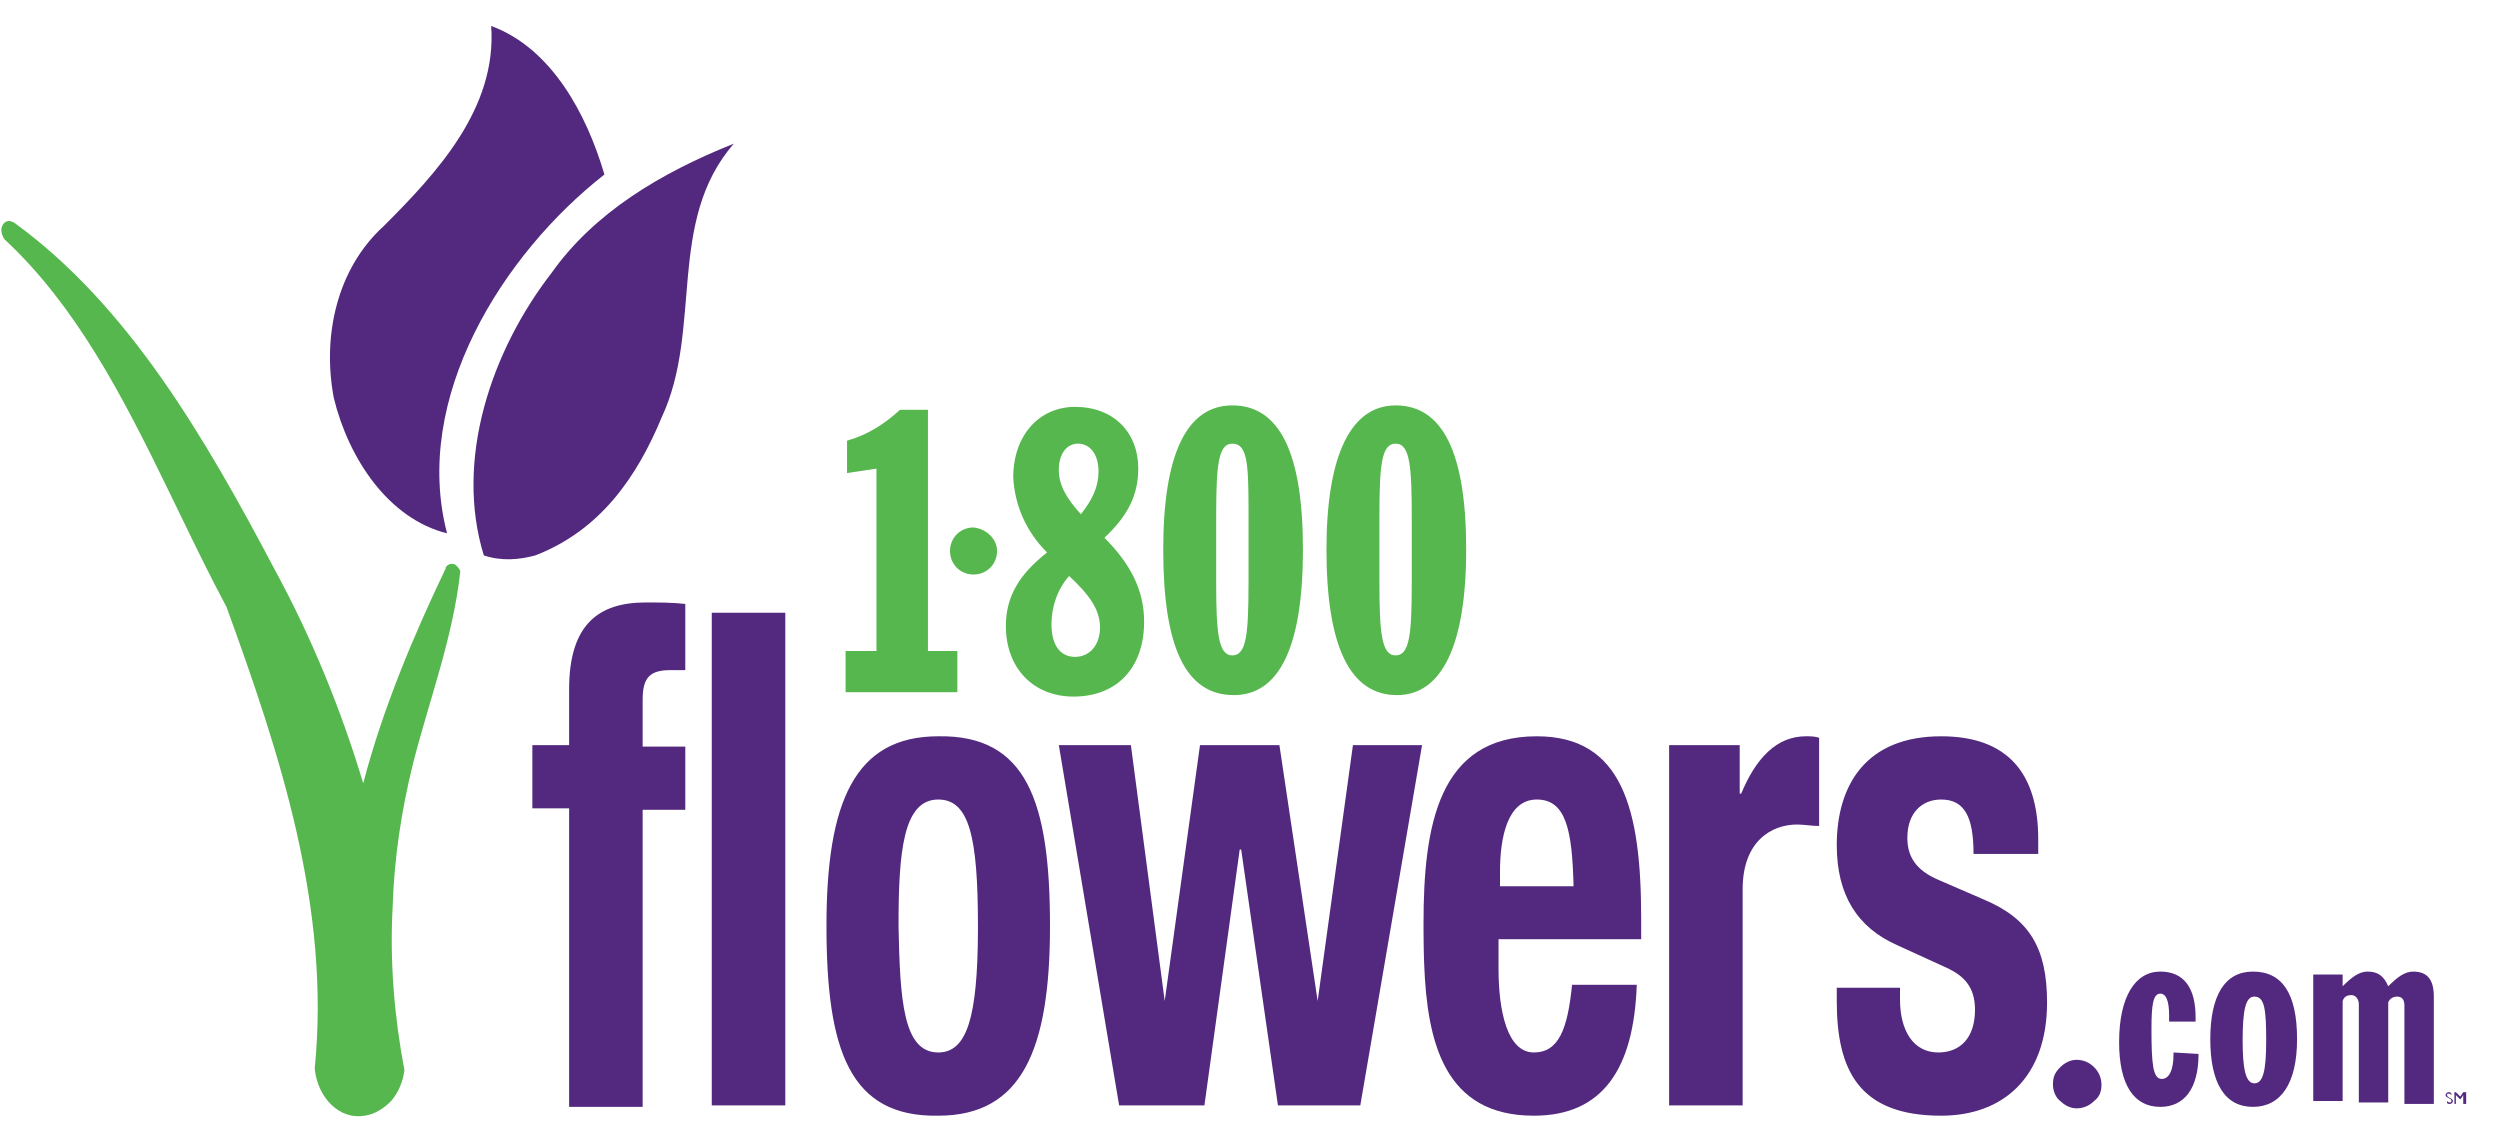 <?xml version="1.0" encoding="UTF-8"?>
<svg width="68px" height="31px" viewBox="0 0 68 31" version="1.1" xmlns="http://www.w3.org/2000/svg" xmlns:xlink="http://www.w3.org/1999/xlink">
    <title>1800Flowers</title>
    <g id="home" stroke="none" stroke-width="1" fill="none" fill-rule="evenodd">
        <g id="1800Flowers" transform="translate(0, 0.707)" fill-rule="nonzero">
            <path d="M0.08,5.4 C0.16,5.28 0.28,5.28 0.4,5.36 C3.48,7.6 5.56,11.16 7.48,14.8 C8.48,16.64 9.28,18.6 9.88,20.6 C10.4,18.6 11.24,16.6 12.12,14.76 C12.12,14.68 12.24,14.6 12.36,14.64 C12.44,14.68 12.52,14.8 12.52,14.84 C12.32,16.64 11.68,18.32 11.24,20.04 C10.92,21.32 10.72,22.64 10.68,23.96 C10.6,25.44 10.72,26.92 11,28.4 C10.96,28.72 10.84,29 10.64,29.24 C10.44,29.44 10.2,29.6 9.92,29.64 C9.24,29.76 8.64,29.16 8.56,28.36 C9,23.96 7.6,19.76 6.16,15.8 C5.732,15 5.328,14.172 4.925,13.339 L4.561,12.589 C3.346,10.09 2.073,7.614 0.12,5.8 C0.04,5.68 -1.03181352e-14,5.52 0.08,5.4 Z M29.24,10.36 C30.28,10.36 30.96,11.04 30.96,12.04 C30.96,12.76 30.68,13.32 30.04,13.92 C30.76,14.64 31.12,15.36 31.12,16.2 C31.12,17.48 30.36,18.24 29.2,18.24 C28.12,18.24 27.36,17.48 27.36,16.32 C27.36,15.52 27.72,14.92 28.48,14.32 C27.88,13.72 27.6,13 27.56,12.28 C27.56,11.12 28.28,10.36 29.24,10.36 Z M33.52,10.32 C34.8,10.32 35.44,11.6 35.44,14.24 C35.44,16.88 34.8,18.2 33.56,18.2 C32.24,18.2 31.64,16.88 31.64,14.24 C31.64,11.64 32.28,10.32 33.52,10.32 Z M37.96,10.32 C39.24,10.32 39.88,11.6 39.88,14.24 C39.88,16.88 39.2,18.2 38,18.2 C36.72,18.2 36.08,16.88 36.08,14.24 C36.08,11.64 36.76,10.32 37.96,10.32 Z M25.24,10.44 L25.24,17 L26.04,17 L26.04,18.12 L23,18.12 L23,17 L23.84,17 L23.84,12.04 L23.04,12.16 L23.04,11.28 C23.6,11.12 24.04,10.84 24.48,10.44 L25.24,10.44 Z M29.08,14.96 C28.76,15.32 28.6,15.8 28.6,16.28 C28.6,16.84 28.84,17.16 29.24,17.16 C29.64,17.16 29.92,16.84 29.92,16.36 C29.92,15.88 29.64,15.48 29.08,14.96 Z M33.52,11.36 C33.132,11.36 33.083,11.962 33.08,13.311 L33.08,15.165 C33.083,16.481 33.132,17.12 33.52,17.12 C33.908,17.12 33.957,16.518 33.96,15.169 L33.96,15.04 L33.96,13.44 C33.96,13.398 33.96,13.356 33.96,13.315 L33.96,13.077 C33.957,11.892 33.921,11.36 33.52,11.36 Z M37.96,11.36 C37.572,11.36 37.523,11.962 37.52,13.311 L37.52,15.165 C37.523,16.481 37.572,17.12 37.96,17.12 C38.348,17.12 38.397,16.518 38.4,15.169 L38.4,15.04 L38.4,13.44 C38.4,12 38.36,11.36 37.96,11.36 Z M26.48,13.64 C26.84,13.68 27.12,13.96 27.12,14.28 C27.12,14.64 26.84,14.92 26.48,14.92 C26.12,14.92 25.84,14.64 25.84,14.28 C25.84,13.92 26.12,13.64 26.48,13.64 Z M29.32,11.36 C29.04,11.36 28.8,11.6 28.8,12.08 C28.8,12.48 29,12.84 29.4,13.28 C29.72,12.88 29.88,12.52 29.88,12.12 C29.88,11.64 29.64,11.36 29.32,11.36 Z" id="Combined-Shape" fill="#55B74D"></path>
            <path d="M28.56,24.48 C28.56,27.84 27.8,29.64 25.52,29.64 C23.12,29.68 22.48,27.88 22.48,24.48 C22.48,21.12 23.24,19.32 25.52,19.32 C27.92,19.28 28.56,21.08 28.56,24.48 Z M41.8,19.32 C44.12,19.32 44.64,21.28 44.64,24.28 L44.64,24.84 L40.76,24.84 L40.76,25.64 C40.76,26.8 41,27.92 41.72,27.92 C42.4,27.92 42.64,27.28 42.76,26.08 L44.52,26.08 C44.44,28.36 43.6,29.64 41.72,29.64 C39.28,29.64 38.821,27.63 38.738,25.532 L38.731,25.326 C38.729,25.257 38.727,25.188 38.726,25.119 L38.723,24.912 C38.721,24.809 38.721,24.706 38.72,24.604 L38.72,24.4 C38.72,21.76 39.12,19.32 41.8,19.32 Z M52.8,19.32 C54.6,19.32 55.44,20.32 55.44,22.12 L55.44,22.52 L53.68,22.52 C53.68,21.52 53.44,21.04 52.8,21.04 C52.28,21.04 51.88,21.4 51.88,22.08 C51.88,22.56 52.08,22.96 52.76,23.24 L53.96,23.76 C55.2,24.28 55.68,25.08 55.68,26.56 C55.68,28.6 54.48,29.64 52.8,29.64 C50.56,29.64 49.96,28.4 49.96,26.52 L49.96,26.16 L51.68,26.16 L51.68,26.48 C51.68,27.32 52.04,27.92 52.72,27.92 C53.32,27.92 53.72,27.52 53.72,26.76 C53.72,26.12 53.4,25.84 53,25.64 L51.6,25 C50.52,24.52 49.96,23.64 49.96,22.28 C49.96,20.64 50.76,19.32 52.8,19.32 Z M56.48,28.12 C56.68,28.12 56.84,28.2 56.96,28.32 C57.08,28.44 57.16,28.6 57.16,28.8 C57.16,28.96 57.12,29.12 56.96,29.24 C56.84,29.36 56.68,29.44 56.48,29.44 C56.32,29.44 56.16,29.36 56.04,29.24 C55.92,29.16 55.84,28.96 55.84,28.8 C55.84,28.6 55.88,28.48 56.04,28.32 C56.16,28.2 56.32,28.12 56.48,28.12 Z M61.28,25.72 C62.08,25.72 62.48,26.32 62.48,27.56 C62.48,28.76 62.04,29.4 61.28,29.4 C60.52,29.4 60.12,28.76 60.12,27.56 C60.12,26.36 60.52,25.72 61.28,25.72 Z M18.64,15.72 L18.64,17.52 L18.24,17.52 C17.68,17.52 17.48,17.72 17.48,18.32 L17.48,19.6 L18.64,19.6 L18.64,21.32 L17.48,21.32 L17.48,29.4 L15.48,29.4 L15.48,21.28 L14.48,21.28 L14.48,19.56 L15.48,19.56 L15.48,18.04 C15.48,16.28 16.28,15.68 17.56,15.68 C17.92,15.68 18.28,15.68 18.64,15.72 Z M58.76,25.72 C59.4,25.72 59.72,26.16 59.72,26.96 L59.72,27.08 L59,27.08 L59,26.92 C59,26.52 58.92,26.32 58.76,26.32 C58.56,26.32 58.52,26.64 58.52,27.28 C58.52,28.24 58.56,28.64 58.8,28.64 C59,28.64 59.12,28.4 59.12,27.96 L59.12,27.92 L59.8,27.96 C59.8,28.92 59.4,29.4 58.76,29.4 C58.04,29.4 57.64,28.8 57.64,27.64 C57.64,26.4 58.08,25.72 58.76,25.72 Z M49.48,19.36 L49.48,21.76 C49.28,21.76 49.08,21.72 48.88,21.72 C48.2,21.72 47.4,22.16 47.4,23.48 L47.4,29.36 L45.4,29.36 L45.4,19.56 L47.32,19.56 L47.32,20.88 L47.36,20.88 C47.76,19.92 48.32,19.32 49.12,19.32 C49.24,19.32 49.36,19.32 49.48,19.36 Z M30.76,19.56 L31.68,26.52 L32.64,19.56 L34.8,19.56 L35.84,26.52 L36.8,19.56 L38.68,19.56 L37,29.36 L34.76,29.36 L33.76,22.4 L33.72,22.4 L32.76,29.36 L30.44,29.36 L28.8,19.56 L30.76,19.56 Z M21.36,15.96 L21.36,29.36 L19.36,29.36 L19.36,15.96 L21.36,15.96 Z M65.64,25.72 C66.04,25.72 66.2,25.96 66.2,26.4 L66.2,29.32 L65.4,29.32 L65.4,26.64 C65.4,26.52 65.36,26.4 65.2,26.4 C65.12,26.4 65,26.44 64.96,26.56 L64.96,29.28 L64.16,29.28 L64.16,26.6 C64.16,26.48 64.08,26.36 63.96,26.36 C63.84,26.36 63.76,26.4 63.72,26.52 L63.72,29.24 L62.92,29.24 L62.92,25.8 L63.72,25.8 L63.72,26.12 C63.96,25.88 64.16,25.72 64.4,25.72 C64.68,25.72 64.84,25.84 64.96,26.12 C65.2,25.88 65.4,25.72 65.64,25.72 Z M66.8,29 L66.92,29.12 L67,29 L67.08,29 L67.08,29.32 L67,29.32 L67,29.08 L66.92,29.2 L66.8,29.08 L66.8,29.32 L66.76,29.32 L66.76,29 L66.8,29 Z M66.68,29.04 L66.68,29.08 C66.648,29.048 66.642,29.042 66.62,29.04 L66.6,29.04 C66.56,29.04 66.56,29.04 66.56,29.08 C66.56,29.16 66.72,29.16 66.72,29.24 C66.72,29.28 66.68,29.32 66.64,29.32 C66.6,29.32 66.56,29.32 66.56,29.28 L66.56,29.24 C66.6,29.28 66.6,29.28 66.64,29.28 C66.68,29.28 66.68,29.24 66.68,29.24 C66.68,29.16 66.52,29.16 66.52,29.08 C66.52,29.04 66.56,29 66.6,29 C66.64,29 66.64,29 66.68,29.04 Z M61.32,26.4 C61.08,26.4 61,26.76 61,27.6 C61,28.36 61.08,28.76 61.32,28.76 C61.56,28.76 61.64,28.4 61.64,27.6 C61.64,26.76 61.6,26.4 61.32,26.4 Z M25.52,21.04 C24.56,21.04 24.44,22.48 24.44,24.48 C24.48,26.48 24.56,27.92 25.52,27.92 C26.304,27.92 26.589,26.96 26.6,24.625 L26.6,24.48 C26.6,22.04 26.36,21.04 25.52,21.04 Z M41.8,21.04 C41,21.04 40.8,22.08 40.8,23 L40.8,23.4 L42.8,23.4 L42.8,23.36 C42.76,21.88 42.6,21.04 41.8,21.04 Z M19.96,3.2 C18.12,5.32 19.12,8.24 18,10.64 C17.32,12.28 16.32,13.72 14.56,14.4 C14.12,14.52 13.64,14.56 13.16,14.4 C12.36,11.8 13.36,8.84 15,6.72 C16.16,5.08 17.96,4 19.96,3.2 Z M13.36,5.68434189e-15 C15,0.6 15.96,2.4 16.44,4.04 C13.68,6.2 11.2,10.12 12.16,13.8 C10.56,13.4 9.48,11.76 9.08,10.12 C8.76,8.44 9.16,6.6 10.44,5.44 C11.88,4 13.52,2.24 13.36,5.68434189e-15 Z" id="Combined-Shape" fill="#52297E"></path>
        </g>
    </g>
</svg>